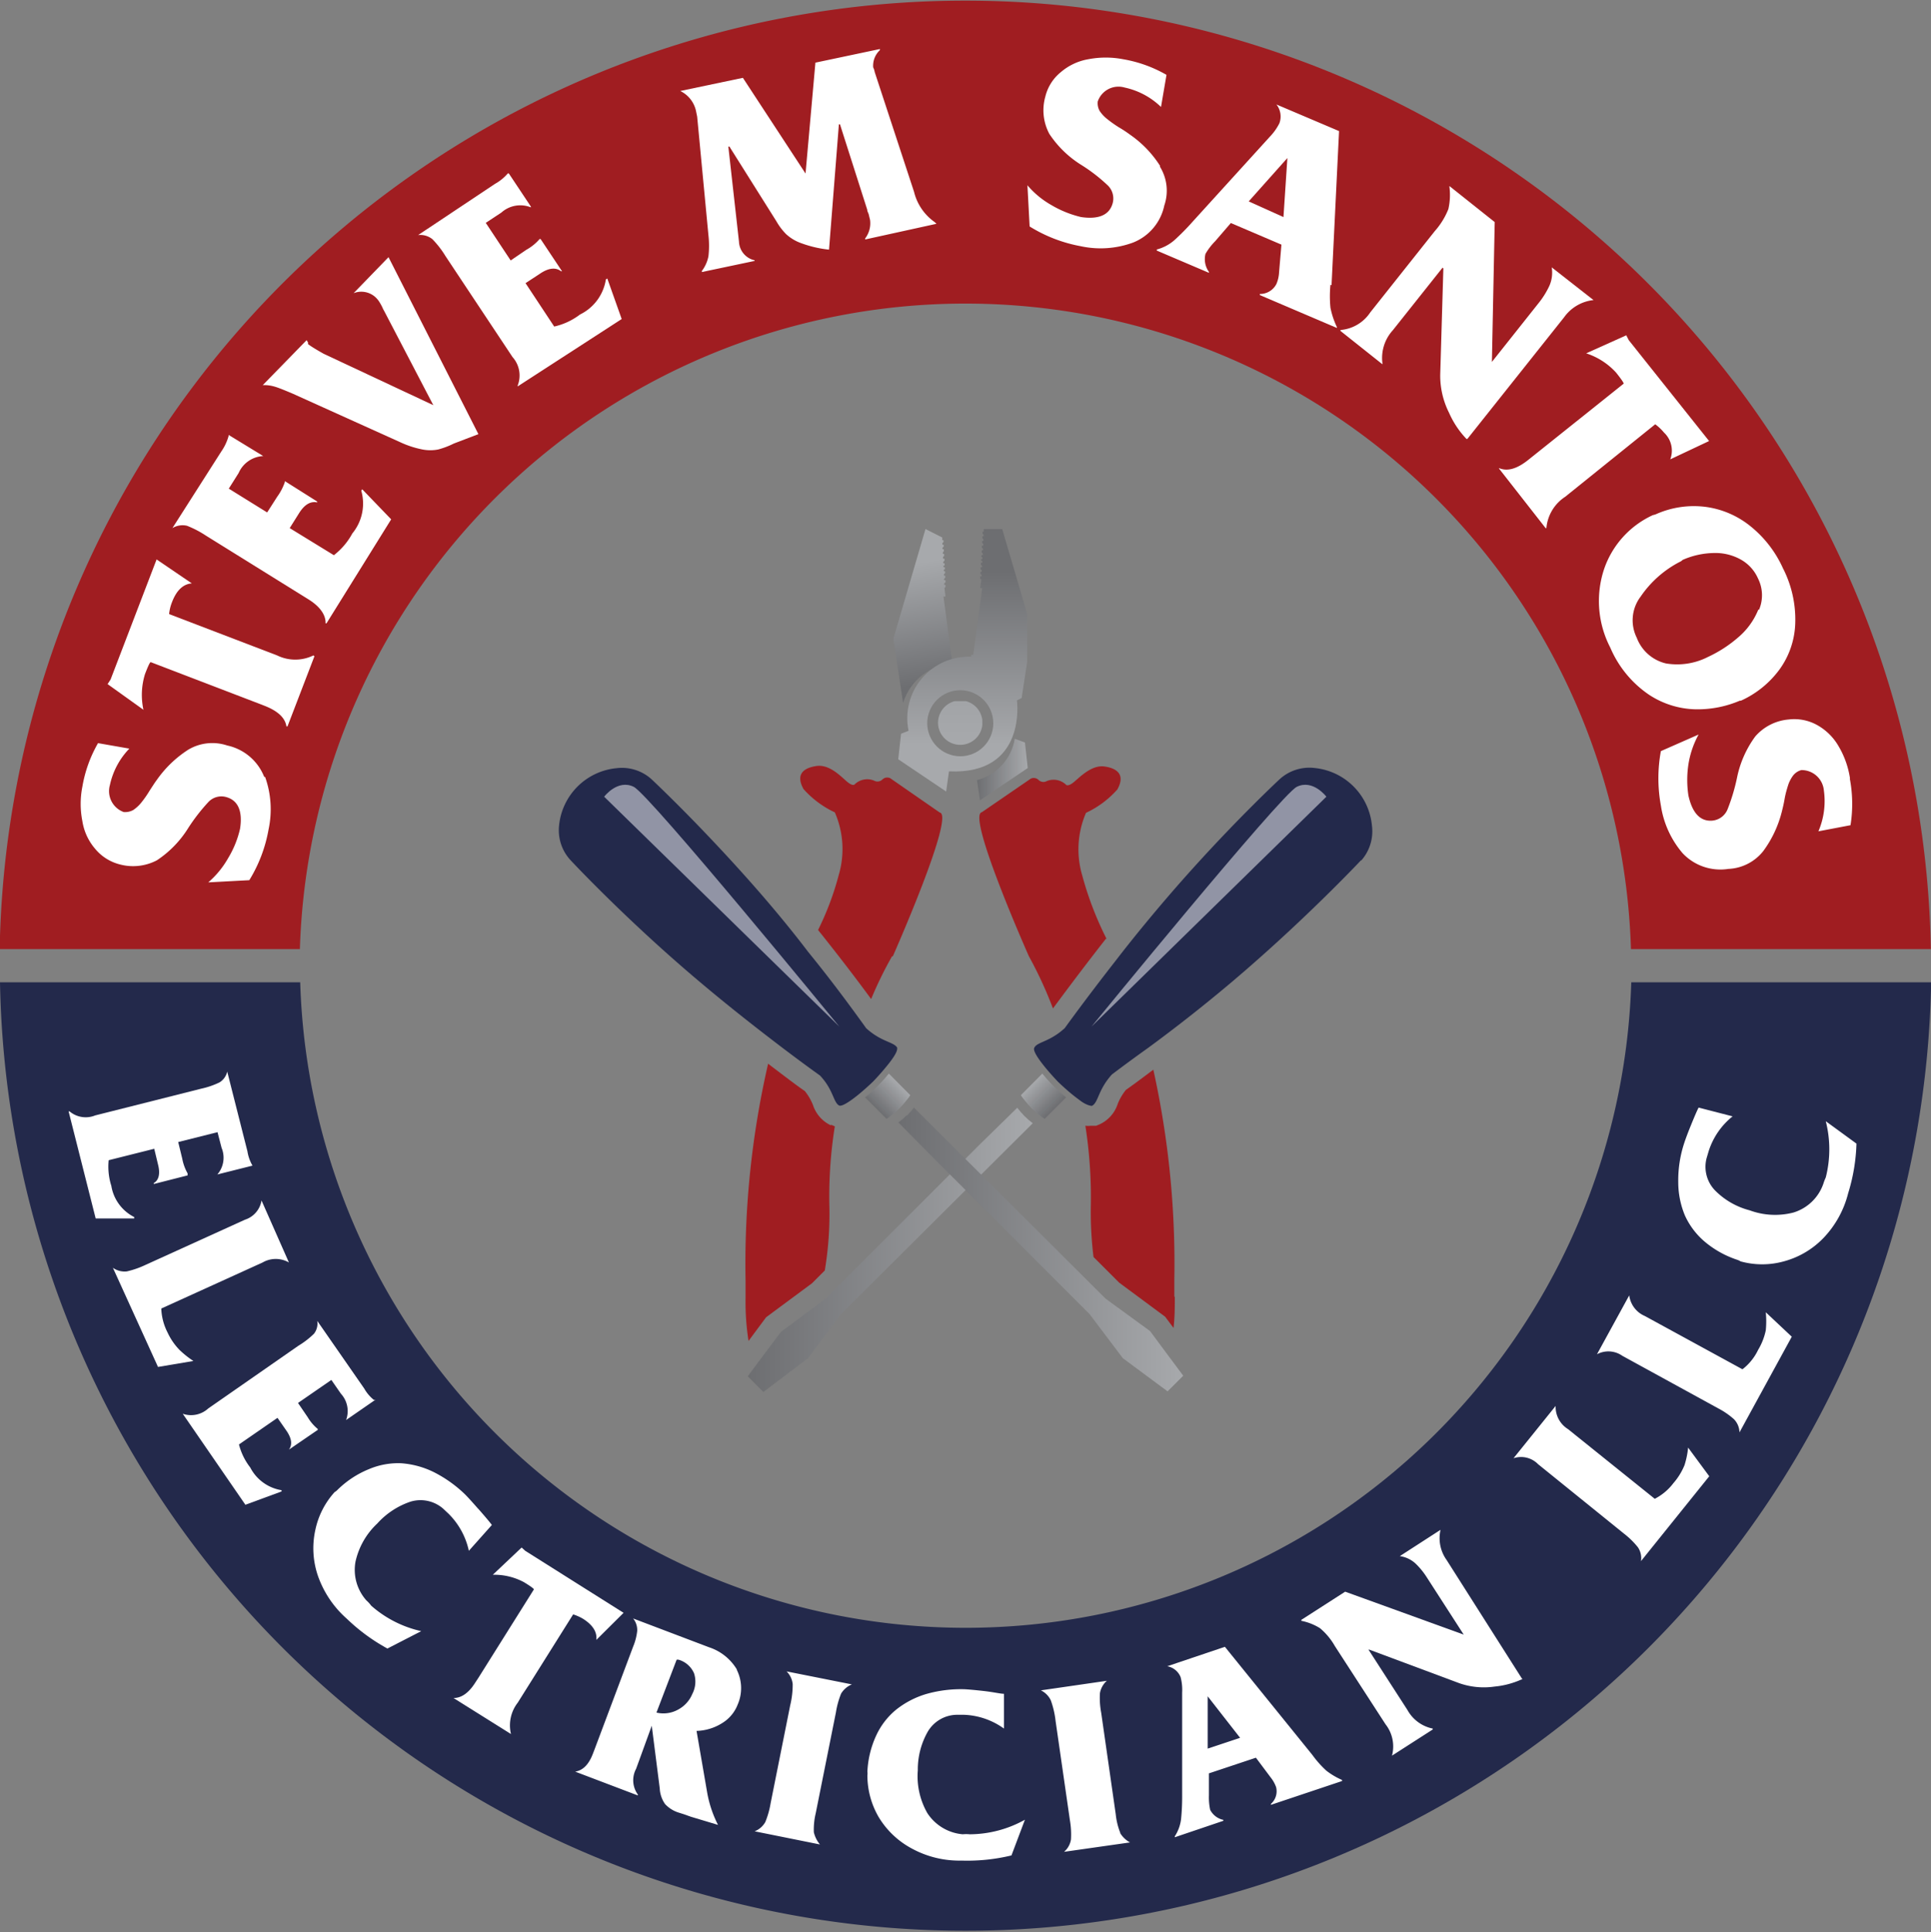 <svg viewBox="0 0 123.31 123.37" xmlns:xlink="http://www.w3.org/1999/xlink" xmlns="http://www.w3.org/2000/svg"><rect x="0" y="0" width="123.31" height="123.37" fill="#808080" stroke="none"/><defs><clipPath transform="translate(-68.3 -14.28)" id="a"><rect fill="none" height="151.92" width="259.92"></rect></clipPath><clipPath transform="translate(-68.3 -14.28)" id="c"><path fill="none" d="M127.4,48.06l-2.05,7,.62,4.1a3.6,3.6,0,0,1,3.29-2.53l-.14,0h0l-.57-4.26.13,0-.07-.55.07-.06,0-.13-.08,0,0-.11.08-.06,0-.13-.09,0v-.1l.07-.06,0-.13-.08,0v-.1l.07-.06,0-.13-.08,0,0-.11.07,0v-.14l-.09,0v-.11l.07,0,0-.14-.08,0,0-.11.07-.05v-.14l-.09,0v-.11l.07-.06,0-.13-.08,0v-.11l.06-.06v-.13l-.08,0,0-.11.07-.05,0-.13-.08,0v-.11l.07-.05,0-.13-.08,0,0-.17Z"></path></clipPath><linearGradient gradientUnits="userSpaceOnUse" gradientTransform="matrix(0, -7.75, -7.75, 0, 1304.14, 57.94)" y2="151.89" x2="1" y1="151.89" id="d"><stop stop-color="#6d6e71" offset="0"></stop><stop stop-color="#a7a9ac" offset="1"></stop></linearGradient><clipPath transform="translate(-68.3 -14.28)" id="e"><path fill="none" d="M130.69,64.09l.19,1.29,3.05-2.06-.18-1.63-.65-.24a3.28,3.28,0,0,1-2.41,2.64"></path></clipPath><linearGradient xlink:href="#d" gradientTransform="matrix(3.24, 0, 0, -3.24, 62.39, 541.53)" y2="151.92" y1="151.92" id="f"></linearGradient><clipPath transform="translate(-68.3 -14.28)" id="h"><path fill="none" d="M128.2,60.46A1.42,1.42,0,1,0,129.62,59a1.43,1.43,0,0,0-1.42,1.42"></path></clipPath><linearGradient gradientUnits="userSpaceOnUse" gradientTransform="matrix(0, 11.07, 11.07, 0, -1619.91, 36.47)" y2="151.92" x2="1" y1="151.92" id="i"><stop stop-color="#939598" offset="0"></stop><stop stop-color="#a7a9ac" offset="1"></stop></linearGradient><clipPath transform="translate(-68.3 -14.28)" id="j"><path fill="none" d="M127.51,60.46a2.11,2.11,0,1,1,2.11,2.11,2.12,2.12,0,0,1-2.11-2.11m3.61-12.4,0,.17-.08,0,0,.13.07.05,0,.11-.08,0,0,.13.07.06v.11l-.08,0,0,.13.07.06v.11l-.09,0v.13l.07.06,0,.11-.08,0,0,.14.07.05v.11l-.09,0v.14l.07,0,0,.11-.08,0,0,.13.07,0v.11l-.09,0v.13l.07.06v.1l-.09,0,0,.13.07.06v.1l-.08,0,0,.13.07.06v.11l-.09,0,0,.14.08.05-.08.55.13,0-.57,4.26-.13,0,0,.12a3.93,3.93,0,0,0-4,4.73l-.48.19-.18,1.63,3.06,2.06.18-1.29c5,.24,4.34-4.53,4.34-4.53l.3-.15.66-4.33-2.06-7Z"></path></clipPath><linearGradient xlink:href="#d" gradientTransform="matrix(0, 11.06, 11.06, 0, -1619.67, 36.47)" y2="151.91" y1="151.91" id="k"></linearGradient><clipPath transform="translate(-68.3 -14.28)" id="l"><path fill="none" d="M130.9,87.32l-.94.94-1,1-.94.94-7,7-.63.47-2.22,1.65-1.5,2-.62.84,1,1L119.9,101,122,98.19,134.25,86a4.62,4.62,0,0,1-.53-.46,5.89,5.89,0,0,1-.46-.53Z"></path></clipPath><linearGradient xlink:href="#d" gradientTransform="matrix(18.2, 0, 0, -18.2, 47.75, 2844.73)" y2="151.92" y1="151.92" id="m"></linearGradient><clipPath transform="translate(-68.3 -14.28)" id="n"><path fill="none" d="M133.49,84.21a2.48,2.48,0,0,0,.22.3,5.89,5.89,0,0,0,.46.53,4.62,4.62,0,0,0,.53.46,2.1,2.1,0,0,0,.31.22l1.37-1.37c-.44-.36-.8-.72-.8-.72s-.36-.36-.72-.8Z"></path></clipPath><linearGradient xlink:href="#d" gradientTransform="matrix(0, -2.15, -2.15, 0, 461.54, 85.36)" y2="151.9" y1="151.9" id="o"></linearGradient><clipPath transform="translate(-68.3 -14.28)" id="q"><rect fill="none" height="15.44" width="15.02" y="64.39" x="138.02"></rect></clipPath><clipPath transform="translate(-68.3 -14.28)" id="r"><path fill="none" d="M126.2,85.49a4.62,4.62,0,0,1-.53.46L128,88.31l.94.94,1,1,.94.94,7,7L140,101l2.86,2.12,1-1-1-1.34h0l-1.12-1.51L138.9,97.2,126.66,85a5.89,5.89,0,0,1-.46.53"></path></clipPath><linearGradient xlink:href="#d" gradientTransform="matrix(18.2, 0, 0, -18.2, 57.37, 2844.73)" y2="151.92" y1="151.92" id="s"></linearGradient><clipPath transform="translate(-68.3 -14.28)" id="t"><path fill="none" d="M124.34,83.63s-.36.36-.8.72l1.37,1.37a2.1,2.1,0,0,0,.31-.22,4.62,4.62,0,0,0,.53-.46,5.89,5.89,0,0,0,.46-.53,2.48,2.48,0,0,0,.22-.3l-1.37-1.38c-.36.44-.72.8-.72.8"></path></clipPath><linearGradient xlink:href="#d" gradientTransform="translate(123.91 -242.33) scale(2.15)" y2="151.9" y1="151.9" id="u"></linearGradient><clipPath transform="translate(-68.3 -14.28)" id="w"><rect fill="none" height="15.44" width="15.02" y="64.39" x="106.88"></rect></clipPath></defs><title>Steve M Santos Electrician LLC logo SVG</title><g clip-path="url(#a)"><g clip-path="url(#a)"><path fill="#a01d21" transform="translate(-68.3 -14.28)" d="M87.45,74.88a42.52,42.52,0,0,1,85,0h19.15a61.67,61.67,0,0,0-123.32,0Z"></path><path fill="#23294b" transform="translate(-68.3 -14.28)" d="M172.47,77a42.52,42.52,0,0,1-85,0H68.3a61.67,61.67,0,0,0,123.32,0Z"></path><path fill="#fff" transform="translate(-68.3 -14.28)" d="M85.17,63.88a3.28,3.28,0,0,0-2.36-2,3,3,0,0,0-2.49.27,7.18,7.18,0,0,0-2,1.92c-.13.17-.28.41-.47.7a6.59,6.59,0,0,1-.53.76,2.37,2.37,0,0,1-.51.47,1.08,1.08,0,0,1-.61.13,1.42,1.42,0,0,1-.88-1.73,4.78,4.78,0,0,1,1.24-2.32l-2-.35a8.37,8.37,0,0,0-1,2.78,5.66,5.66,0,0,0,0,2.2,3.54,3.54,0,0,0,.81,1.76,3,3,0,0,0,1.57,1,3.27,3.27,0,0,0,2.38-.26,6.71,6.71,0,0,0,2-2.06,12,12,0,0,1,1.26-1.63,1.14,1.14,0,0,1,1.22-.33c.71.22,1,.9.83,2a6.3,6.3,0,0,1-.76,1.88,5.86,5.86,0,0,1-1.27,1.55l2.62-.14a9.21,9.21,0,0,0,1.23-3.24,6.14,6.14,0,0,0-.22-3.35"></path><path fill="#fff" transform="translate(-68.3 -14.28)" d="M88.31,56.13a2.63,2.63,0,0,1-2.31,0l-6.9-2.64a2.74,2.74,0,0,1,.18-.75c.29-.77.72-1.17,1.27-1.21L78.3,50l-2.94,7.67-.19.29,2.29,1.64a4.49,4.49,0,0,1,.1-2.28c.2-.52.32-.78.37-.76l6.89,2.64.36.14q1.29.5,1.41,1.32l.07,0,1.72-4.48Z"></path><path fill="#fff" transform="translate(-68.3 -14.28)" d="M91.43,45.52l-.06.09a3,3,0,0,1-.57,2.73,4.39,4.39,0,0,1-1.18,1.39L86.8,48l.59-.94c.35-.56.73-.79,1.16-.7l0-.06L86.49,45l0,.06A3.56,3.56,0,0,1,86,46l-.64,1-2.45-1.52.63-1a1.81,1.81,0,0,1,1.57-1.08l0,0L82.9,42.05l0,.06a3.25,3.25,0,0,1-.47,1L79.31,48l0,0a1.25,1.25,0,0,1,.93-.15,6.47,6.47,0,0,1,1.21.63l6.58,4.09c.73.46,1.08,1,1.06,1.51l.06,0,4.13-6.64Z"></path><path fill="#fff" transform="translate(-68.3 -14.28)" d="M93.11,30.7l0,0L90.88,33l0,0a1.34,1.34,0,0,1,1.41.27,1.56,1.56,0,0,1,.23.28,3.72,3.72,0,0,1,.19.34,2,2,0,0,0,.13.26l3.13,6-7-3.28c-.44-.25-.78-.45-1-.62l0-.1L87.88,36l-2.8,2.87,0,0a2.36,2.36,0,0,1,.77.1c.24.07.61.22,1.13.44l6.91,3.12a6.15,6.15,0,0,0,1.39.45,2.64,2.64,0,0,0,1,0,5.24,5.24,0,0,0,1-.38L98.85,42Z"></path><path fill="#fff" transform="translate(-68.3 -14.28)" d="M107.08,32.06l-.09.06a3,3,0,0,1-1.65,2.24,4.26,4.26,0,0,1-1.65.77l-1.83-2.77.93-.61c.55-.37,1-.41,1.34-.15l.06,0-1.37-2.06-.06,0a3.1,3.1,0,0,1-.85.69l-1,.68-1.59-2.4,1-.66a1.81,1.81,0,0,1,1.88-.33v-.05l-1.41-2.12-.06,0a3,3,0,0,1-.82.67L95,29.29l0,0a1.23,1.23,0,0,1,.91.26,5.94,5.94,0,0,1,.83,1.07l4.29,6.46a1.76,1.76,0,0,1,.33,1.81l0,.06L108,34.65Z"></path><path fill="#fff" transform="translate(-68.3 -14.28)" d="M128,28.47a3.32,3.32,0,0,1-1.33-1.94l-2.51-7.64a1.12,1.12,0,0,0-.1-.31,1.36,1.36,0,0,1,.43-1.1v-.07l-4.12.87-.63,7.08-4-6.11-4,.84v0a1.85,1.85,0,0,1,1,1.25l.08.39.72,7.58a5.91,5.91,0,0,1,0,1.33,2.26,2.26,0,0,1-.42.94v.07l3.37-.71V30.9a1.27,1.27,0,0,1-1-1.19l-.68-6.07h.07l3,4.77a3.91,3.91,0,0,0,.62.82,2.82,2.82,0,0,0,1,.59,7.26,7.26,0,0,0,1.74.4l.63-8,.07,0,1.74,5.45c0,.1.06.19.09.28l.09.37a1.59,1.59,0,0,1-.31,1.18v.07l4.55-1Z"></path><path fill="#fff" transform="translate(-68.3 -14.28)" d="M142.38,24.87a7,7,0,0,0-1.93-2,7.79,7.79,0,0,0-.7-.46,7.57,7.57,0,0,1-.76-.54,2.18,2.18,0,0,1-.47-.51,1,1,0,0,1-.12-.6,1.4,1.4,0,0,1,1.72-.89,4.78,4.78,0,0,1,2.32,1.24l.35-2.05a8.37,8.37,0,0,0-2.78-1,5.85,5.85,0,0,0-2.2,0,3.64,3.64,0,0,0-1.76.82,2.89,2.89,0,0,0-1,1.58,3.19,3.19,0,0,0,.26,2.37,6.65,6.65,0,0,0,2.07,2,10.61,10.61,0,0,1,1.63,1.26,1.16,1.16,0,0,1,.33,1.21c-.22.72-.9,1-2,.84a6.75,6.75,0,0,1-1.89-.76,5.63,5.63,0,0,1-1.54-1.27l.14,2.63A9.39,9.39,0,0,0,137.31,30a6,6,0,0,0,3.34-.23,3.26,3.26,0,0,0,2-2.37,2.91,2.91,0,0,0-.28-2.48"></path><path fill="#fff" transform="translate(-68.3 -14.28)" d="M153.33,32.49l.48-9.84-4-1.7v0a1.24,1.24,0,0,1,.19,1.2,3.5,3.5,0,0,1-.62.87l-4.89,5.38a15.44,15.44,0,0,1-1.19,1.21,2.78,2.78,0,0,1-1.13.6l0,.07,3.33,1.42,0-.06a1.39,1.39,0,0,1-.22-1.15,4,4,0,0,1,.62-.81l1-1.16,3.23,1.38-.15,1.76a2.16,2.16,0,0,1-.17.75,1.17,1.17,0,0,1-1.06.64l0,.07,4.92,2.1,0-.06a5.3,5.3,0,0,1-.41-1.23,7.59,7.59,0,0,1,0-1.47m-3-4.32-2.22-1,2.47-2.77Z"></path><path fill="#fff" transform="translate(-68.3 -14.28)" d="M167.39,31.35v0a2.08,2.08,0,0,1-.15,1.18,5.39,5.39,0,0,1-.67,1.08l-3,3.78.18-8.93,0,0-2.89-2.3,0,.06a4.08,4.08,0,0,1-.07,1.41,4.76,4.76,0,0,1-.87,1.41l-4.12,5.19a2.52,2.52,0,0,1-1.9,1.12l0,.06,2.68,2.13,0-.06a2.63,2.63,0,0,1,.66-2.11l3.18-4,.05.05-.2,6.78a5.28,5.28,0,0,0,.57,2.45,5.73,5.73,0,0,0,1.11,1.66l.05,0,6.18-7.77a2.65,2.65,0,0,1,1.88-1.1l0,0Z"></path><path fill="#fff" transform="translate(-68.3 -14.28)" d="M177.44,42.44,172.31,36l-.16-.31-2.56,1.15a4.44,4.44,0,0,1,1.91,1.23c.35.44.51.68.48.71l-5.77,4.61-.3.24c-.72.58-1.33.76-1.85.55l-.05,0L167,48l.05,0a2.66,2.66,0,0,1,1.2-2L174,41.37a3.12,3.12,0,0,1,.56.53,1.58,1.58,0,0,1,.4,1.71Z"></path><path fill="#fff" transform="translate(-68.3 -14.28)" d="M182.19,50.64a7.29,7.29,0,0,0-2.12-2.77,5.76,5.76,0,0,0-2.89-1.23,5.94,5.94,0,0,0-3.06.44,1.05,1.05,0,0,1-.27.09,5.88,5.88,0,0,0-3.12,3.46,6.46,6.46,0,0,0,.4,5,6.9,6.9,0,0,0,2.46,3,5.62,5.62,0,0,0,3,.94,6.88,6.88,0,0,0,2.81-.55l.07,0a6.24,6.24,0,0,0,2.47-2,5.29,5.29,0,0,0,1-2.91,7.2,7.2,0,0,0-.76-3.5m-1.6,2.6A4.55,4.55,0,0,1,179.27,55a8.11,8.11,0,0,1-1.89,1.22,4.32,4.32,0,0,1-2.7.42A2.64,2.64,0,0,1,172.82,55a2.5,2.5,0,0,1,.25-2.63,6.82,6.82,0,0,1,2.49-2.21.57.57,0,0,0,.19-.13,5.13,5.13,0,0,1,2-.44,3.32,3.32,0,0,1,1.7.41,2.56,2.56,0,0,1,1.11,1.21,2.38,2.38,0,0,1,.07,2"></path><path fill="#fff" transform="translate(-68.3 -14.28)" d="M186.44,64a5.66,5.66,0,0,0-.73-2.07,3.6,3.6,0,0,0-1.38-1.36,3,3,0,0,0-1.81-.35,3.18,3.18,0,0,0-2.13,1.08,6.69,6.69,0,0,0-1.17,2.65,12.23,12.23,0,0,1-.6,2,1.16,1.16,0,0,1-1,.73c-.75.05-1.25-.49-1.5-1.6a6.63,6.63,0,0,1,0-2,5.83,5.83,0,0,1,.65-1.9l-2.41,1.06a9.59,9.59,0,0,0,0,3.47,6.06,6.06,0,0,0,1.39,3.05,3.31,3.31,0,0,0,2.92,1,3,3,0,0,0,2.23-1.14,7.16,7.16,0,0,0,1.18-2.5c.05-.2.12-.47.18-.82s.15-.64.23-.9a2.17,2.17,0,0,1,.32-.61,1,1,0,0,1,.52-.34,1.43,1.43,0,0,1,1.44,1.31,4.89,4.89,0,0,1-.35,2.6l2.05-.39a8.64,8.64,0,0,0-.05-3"></path><path fill="#fff" transform="translate(-68.3 -14.28)" d="M84.42,88.7a2.63,2.63,0,0,1-.32-.91L82.81,82.7h0a1.09,1.09,0,0,1-.49.69,5.12,5.12,0,0,1-1.16.4l-6.78,1.71a1.6,1.6,0,0,1-1.64-.26l-.06,0,1.73,6.84h2.46l0-.09A2.72,2.72,0,0,1,75.41,90a4.06,4.06,0,0,1-.17-1.64l2.91-.73.24,1c.15.58.06,1-.27,1.19v.06l2.16-.55V89.2a3,3,0,0,1-.34-.93l-.26-1.07,2.51-.63.26,1a1.64,1.64,0,0,1-.27,1.7l0,0,2.23-.56Z"></path><path fill="#fff" transform="translate(-68.3 -14.28)" d="M85,90.93l0,0a1.55,1.55,0,0,1-1.06,1.23l-6.36,2.89a5.76,5.76,0,0,1-1.18.41,1.29,1.29,0,0,1-.89-.23l0,0,2.88,6.33,2.26-.38a6.13,6.13,0,0,1-.89-.71A4,4,0,0,1,79,99.36a3.6,3.6,0,0,1-.4-1.53l6.47-2.94a1.68,1.68,0,0,1,1.68,0l0,0Z"></path><path fill="#fff" transform="translate(-68.3 -14.28)" d="M92.18,103.67a2.54,2.54,0,0,1-.62-.73l-3-4.32,0,0a1.06,1.06,0,0,1-.21.82,5.48,5.48,0,0,1-1,.77l-5.75,4a1.63,1.63,0,0,1-1.63.34l0,0,4,5.81,2.31-.85,0-.08a2.74,2.74,0,0,1-2-1.45,4,4,0,0,1-.72-1.47l2.46-1.7.57.82c.34.49.39.9.16,1.21l0,0,1.84-1.26,0-.06a2.87,2.87,0,0,1-.64-.75l-.62-.91,2.13-1.47.61.88a1.64,1.64,0,0,1,.33,1.68h0l1.88-1.3Z"></path><path fill="#fff" transform="translate(-68.3 -14.28)" d="M98.82,110.6c-.42-.48-.69-.77-.81-.89a8.12,8.12,0,0,0-2-1.43,5.6,5.6,0,0,0-2.09-.57,4.77,4.77,0,0,0-2.07.38,6.16,6.16,0,0,0-2,1.32.73.73,0,0,1-.18.14A5.18,5.18,0,0,0,88.43,112a5.42,5.42,0,0,0,.18,2.92,6.52,6.52,0,0,0,1.84,2.72,12,12,0,0,0,2.59,1.9l2.16-1.11A7.19,7.19,0,0,1,92,116.8a2,2,0,0,0-.3-.33A2.93,2.93,0,0,1,91,114a4.73,4.73,0,0,1,1.39-2.44,5,5,0,0,1,2.13-1.4,2.2,2.2,0,0,1,2.08.45l.34.32a4.74,4.74,0,0,1,1.3,2.37l1.47-1.65c-.14-.19-.42-.52-.84-1"></path><path fill="#fff" transform="translate(-68.3 -14.28)" d="M101.84,113.3l-.23-.21-1.84,1.74a4,4,0,0,1,2,.48c.44.27.64.42.62.46l-3.54,5.64-.19.29c-.44.7-.91,1-1.4,1l0,0,3.67,2.3,0,0a2.36,2.36,0,0,1,.43-2l3.54-5.64a3,3,0,0,1,.63.28c.63.4.91.85.85,1.35l1.74-1.73Z"></path><path fill="#fff" transform="translate(-68.3 -14.28)" d="M115.38,120.92a3.25,3.25,0,0,0-1.8-1.46l-4.85-1.84v0a1.17,1.17,0,0,1,.26.8,3.62,3.62,0,0,1-.26,1L106.26,126l-.1.26c-.26.68-.63,1.06-1.13,1.14l0,0,4,1.52,0-.06a1.55,1.55,0,0,1-.11-1.64l1-2.75.51,4a1.89,1.89,0,0,0,.34,1,2,2,0,0,0,.82.53l.38.12.45.16,1.73.52a7.39,7.39,0,0,1-.68-2l-.69-4a3.25,3.25,0,0,0,1.83-.63,2.4,2.4,0,0,0,.8-1.06,2.62,2.62,0,0,0-.08-2.25m-2.82,1.58a2,2,0,0,1-.91,1,1.93,1.93,0,0,1-1.38.19l1.29-3.38.11,0a1.54,1.54,0,0,1,1,.87,1.7,1.7,0,0,1-.09,1.28"></path><path fill="#fff" transform="translate(-68.3 -14.28)" d="M118.53,121v0a1.34,1.34,0,0,1,.39.81,5.62,5.62,0,0,1-.16,1.36l-1.25,6.25a5.52,5.52,0,0,1-.34,1.2,1.34,1.34,0,0,1-.68.59v0l4.17.84v0a1.89,1.89,0,0,1-.39-.78,4.46,4.46,0,0,1,.12-1.21l1.29-6.44a5.52,5.52,0,0,1,.33-1.2,1.43,1.43,0,0,1,.69-.59v0Z"></path><path fill="#fff" transform="translate(-68.3 -14.28)" d="M130.22,131.4a2.27,2.27,0,0,0-.44,0,3,3,0,0,1-2.26-1.35,4.74,4.74,0,0,1-.61-2.74,4.88,4.88,0,0,1,.64-2.47,2.19,2.19,0,0,1,1.84-1.07l.46,0a4.65,4.65,0,0,1,2.56.88l0-2.22c-.23,0-.67-.11-1.3-.18s-1-.1-1.2-.11a8.07,8.07,0,0,0-2.45.3,5.68,5.68,0,0,0-1.93,1,4.65,4.65,0,0,0-1.28,1.66,6.18,6.18,0,0,0-.56,2.3.79.79,0,0,1,0,.23,5.3,5.3,0,0,0,.72,2.67,5.47,5.47,0,0,0,2.1,2,6.34,6.34,0,0,0,3.19.78,12,12,0,0,0,3.19-.33l.86-2.28a7.29,7.29,0,0,1-3.47.93"></path><path fill="#fff" transform="translate(-68.3 -14.28)" d="M139.84,131.31a4.37,4.37,0,0,1-.29-1.18l-.93-6.49a5.1,5.1,0,0,1-.08-1.25,1.36,1.36,0,0,1,.44-.79v0l-4.21.61v0a1.37,1.37,0,0,1,.63.63,5.78,5.78,0,0,1,.31,1.34l.91,6.31a5.34,5.34,0,0,1,.07,1.24,1.3,1.3,0,0,1-.44.79v0l4.21-.6v0a1.66,1.66,0,0,1-.63-.6"></path><path fill="#fff" transform="translate(-68.3 -14.28)" d="M154,127.93a4.56,4.56,0,0,1-1-.59,6.55,6.55,0,0,1-.89-1l-5.59-6.91-3.68,1.24v0a1.14,1.14,0,0,1,.85.69,3.2,3.2,0,0,1,.1,1l0,6.55a14.13,14.13,0,0,1-.07,1.53,2.6,2.6,0,0,1-.4,1.09l0,.06,3.1-1.05,0-.06a1.23,1.23,0,0,1-.84-.64,3.75,3.75,0,0,1-.08-.92v-1.41l3-1,.95,1.27a2.16,2.16,0,0,1,.34.61,1.08,1.08,0,0,1-.33,1.07l0,.06L154,128Zm-8.58-2v-3.34l2.07,2.65Z"></path><path fill="#fff" transform="translate(-68.3 -14.28)" d="M160.68,113.89a2.39,2.39,0,0,1-.39-1.93v0l-2.6,1.68h0a1.85,1.85,0,0,1,1,.47,4.72,4.72,0,0,1,.72.88l2.36,3.66-7.57-2.74v0l-2.8,1.8,0,.06a3.58,3.58,0,0,1,1.19.47,4.16,4.16,0,0,1,.95,1.14l3.24,5a2.29,2.29,0,0,1,.41,2l0,0,2.6-1.67,0-.06a2.38,2.38,0,0,1-1.61-1.18l-2.49-3.86.05,0,5.74,2.14a4.75,4.75,0,0,0,2.25.22,5.45,5.45,0,0,0,1.74-.46l.05,0Z"></path><path fill="#fff" transform="translate(-68.3 -14.28)" d="M176.1,106.71a5.48,5.48,0,0,1-.23,1.12,4.11,4.11,0,0,1-.71,1.15,3.49,3.49,0,0,1-1.19,1l-5.54-4.45a1.67,1.67,0,0,1-.79-1.48l0,0-2.69,3.34,0,0a1.52,1.52,0,0,1,1.57.38L172,112.2a5.26,5.26,0,0,1,.89.87,1.23,1.23,0,0,1,.2.89l0,0,4.36-5.42Z"></path><path fill="#fff" transform="translate(-68.3 -14.28)" d="M181.06,98.07a5.9,5.9,0,0,1,0,1.15,4,4,0,0,1-.49,1.25,3.42,3.42,0,0,1-1,1.24l-6.23-3.4a1.66,1.66,0,0,1-1-1.32h0l-2.06,3.76h0a1.55,1.55,0,0,1,1.62.1l6.13,3.36a4.85,4.85,0,0,1,1,.69,1.25,1.25,0,0,1,.35.84l0,0,3.34-6.11Z"></path><path fill="#fff" transform="translate(-68.3 -14.28)" d="M184.89,85.87a7.25,7.25,0,0,1,0,3.59,3.46,3.46,0,0,0-.16.42,2.92,2.92,0,0,1-1.9,1.82,4.68,4.68,0,0,1-2.8-.14,4.8,4.8,0,0,1-2.21-1.27,2.17,2.17,0,0,1-.54-2.06l.13-.44a4.66,4.66,0,0,1,1.53-2.23L176.77,85c-.11.21-.28.61-.52,1.2s-.38,1-.42,1.13a7.6,7.6,0,0,0-.36,2.44,5.54,5.54,0,0,0,.43,2.13,4.8,4.8,0,0,0,1.27,1.67,6.28,6.28,0,0,0,2.07,1.15,1,1,0,0,1,.21.1,5.17,5.17,0,0,0,2.76,0,5.49,5.49,0,0,0,2.52-1.48,6.38,6.38,0,0,0,1.59-2.87,11.81,11.81,0,0,0,.53-3.17Z"></path></g><g clip-path="url(#c)"><rect fill="url(#d)" transform="translate(-75.14 6.34) rotate(-9.02)" height="11.6" width="5.6" y="47.82" x="124.5"></rect></g><g clip-path="url(#e)"><rect fill="url(#f)" height="3.93" width="3.24" y="47.17" x="62.39"></rect></g><g clip-path="url(#a)"><path fill="#a01d21" transform="translate(-68.3 -14.28)" d="M121.38,86.1l.23.1a28.38,28.38,0,0,0-.35,5,21.89,21.89,0,0,1-.29,4.2l-.82.82-2.93,2.17-1.12,1.51a16,16,0,0,1-.19-2.7c0-.66,0-1.14,0-1.14a57,57,0,0,1,1.44-13.86c1.17.89,2,1.52,2.34,1.74a3.41,3.41,0,0,1,.53.91,2.17,2.17,0,0,0,1.13,1.28"></path><path fill="#a01d21" transform="translate(-68.3 -14.28)" d="M125.27,75.33a24.44,24.44,0,0,0-1.34,2.74c-.73-1-1.94-2.6-3.39-4.41a18.4,18.4,0,0,0,1.32-3.51,5.84,5.84,0,0,0-.25-4,6.17,6.17,0,0,1-2-1.49c-.52-.94,0-1.35.83-1.47s1.56.67,1.95,1,.49.17.49.17a1.15,1.15,0,0,1,1.23-.24.45.45,0,0,0,.53-.06.44.44,0,0,1,.51-.09l3.16,2.19c1,.16-3,9.19-3,9.19"></path><path fill="#a01d21" transform="translate(-68.3 -14.28)" d="M138.93,74.21c-1.57,2-2.81,3.68-3.39,4.46A26,26,0,0,0,134,75.33s-4-9-3-9.19L134.12,64a.44.44,0,0,1,.51.09.44.44,0,0,0,.52.06,1.15,1.15,0,0,1,1.23.24s.11.14.49-.17,1.13-1.11,1.95-1,1.36.53.83,1.47a6.17,6.17,0,0,1-2,1.49,5.88,5.88,0,0,0-.24,4,21.21,21.21,0,0,0,1.56,4.06"></path><path fill="#a01d21" transform="translate(-68.3 -14.28)" d="M143.32,97.09h0v.07c0,.55,0,1.24-.08,1.91l-.54-.72-2.93-2.17-1.64-1.64a23.4,23.4,0,0,1-.17-3.38,29.74,29.74,0,0,0-.35-5,1.39,1.39,0,0,0,.35,0h.34l.24-.1a2.17,2.17,0,0,0,1.13-1.28,3.41,3.41,0,0,1,.53-.91c.26-.18.89-.64,1.75-1.29A57.37,57.37,0,0,1,143.29,96s0,.44,0,1.06"></path></g><g clip-path="url(#h)"><rect fill="url(#i)" height="2.84" width="2.83" y="44.77" x="59.9"></rect></g><g clip-path="url(#j)"><rect fill="url(#k)" height="17.32" width="8.7" y="33.78" x="56.89"></rect></g><g clip-path="url(#l)"><rect fill="url(#m)" height="18.2" width="18.2" y="70.68" x="47.75"></rect></g><g clip-path="url(#n)"><rect fill="url(#o)" transform="translate(-88.38 105.82) rotate(-45)" height="4.09" width="4.09" y="82.24" x="132.89"></rect></g><g clip-path="url(#a)"><path fill="#23294b" transform="translate(-68.3 -14.28)" d="M155.22,69.2s-3.11,3.32-7.35,7c-2.3,2-4.63,3.8-6.27,5-1.4,1-2.3,1.69-2.3,1.69-.9,1-.85,1.78-1.27,2-.13,0-.4-.08-.7-.3s-.44-.33-.66-.51c-.44-.37-.8-.72-.8-.72s-.35-.36-.72-.8-.9-1.13-.81-1.36c.16-.38.84-.36,1.74-1.09l.21-.18s1.33-1.85,3.27-4.33c1-1.3,2.21-2.78,3.47-4.24,3.66-4.24,7-7.34,7-7.34a2.82,2.82,0,0,1,2.24-.7A4.08,4.08,0,0,1,155.91,67a2.81,2.81,0,0,1-.69,2.23"></path><g opacity="0.5"><g clip-path="url(#q)"><path fill="#fff" transform="translate(-68.3 -14.28)" d="M153,65.15s-.86-1.14-1.89-.63S138,79.83,138,79.83Z"></path></g></g></g><g clip-path="url(#r)"><rect fill="url(#s)" height="18.2" width="18.2" y="70.68" x="57.37"></rect></g><g clip-path="url(#t)"><rect fill="url(#u)" transform="translate(-91.29 98.79) rotate(-45)" height="4.09" width="4.09" y="82.24" x="122.95"></rect></g><g clip-path="url(#a)"><path fill="#23294b" transform="translate(-68.3 -14.28)" d="M125.58,81.18c.09.23-.37.84-.81,1.36s-.72.8-.72.8-.36.35-.8.72-1.14.9-1.36.81c0,0,0,0,0,0-.38-.2-.36-1-1.23-1.92,0,0-1.16-.82-2.87-2.13s-3.65-2.84-5.7-4.61c-4.24-3.66-7.35-7-7.35-7A2.81,2.81,0,0,1,104,67a4.08,4.08,0,0,1,3.66-3.67,2.82,2.82,0,0,1,2.24.7s3.32,3.1,7,7.34c1.09,1.26,2.12,2.52,3,3.68h0c1.63,2,2.9,3.76,3.43,4.49l.28.39c1,.91,1.78.86,2,1.27"></path><g opacity="0.5"><g clip-path="url(#w)"><path fill="#fff" transform="translate(-68.3 -14.28)" d="M106.88,65.15s.86-1.14,1.89-.63S121.9,79.83,121.9,79.83Z"></path></g></g></g></g></svg>